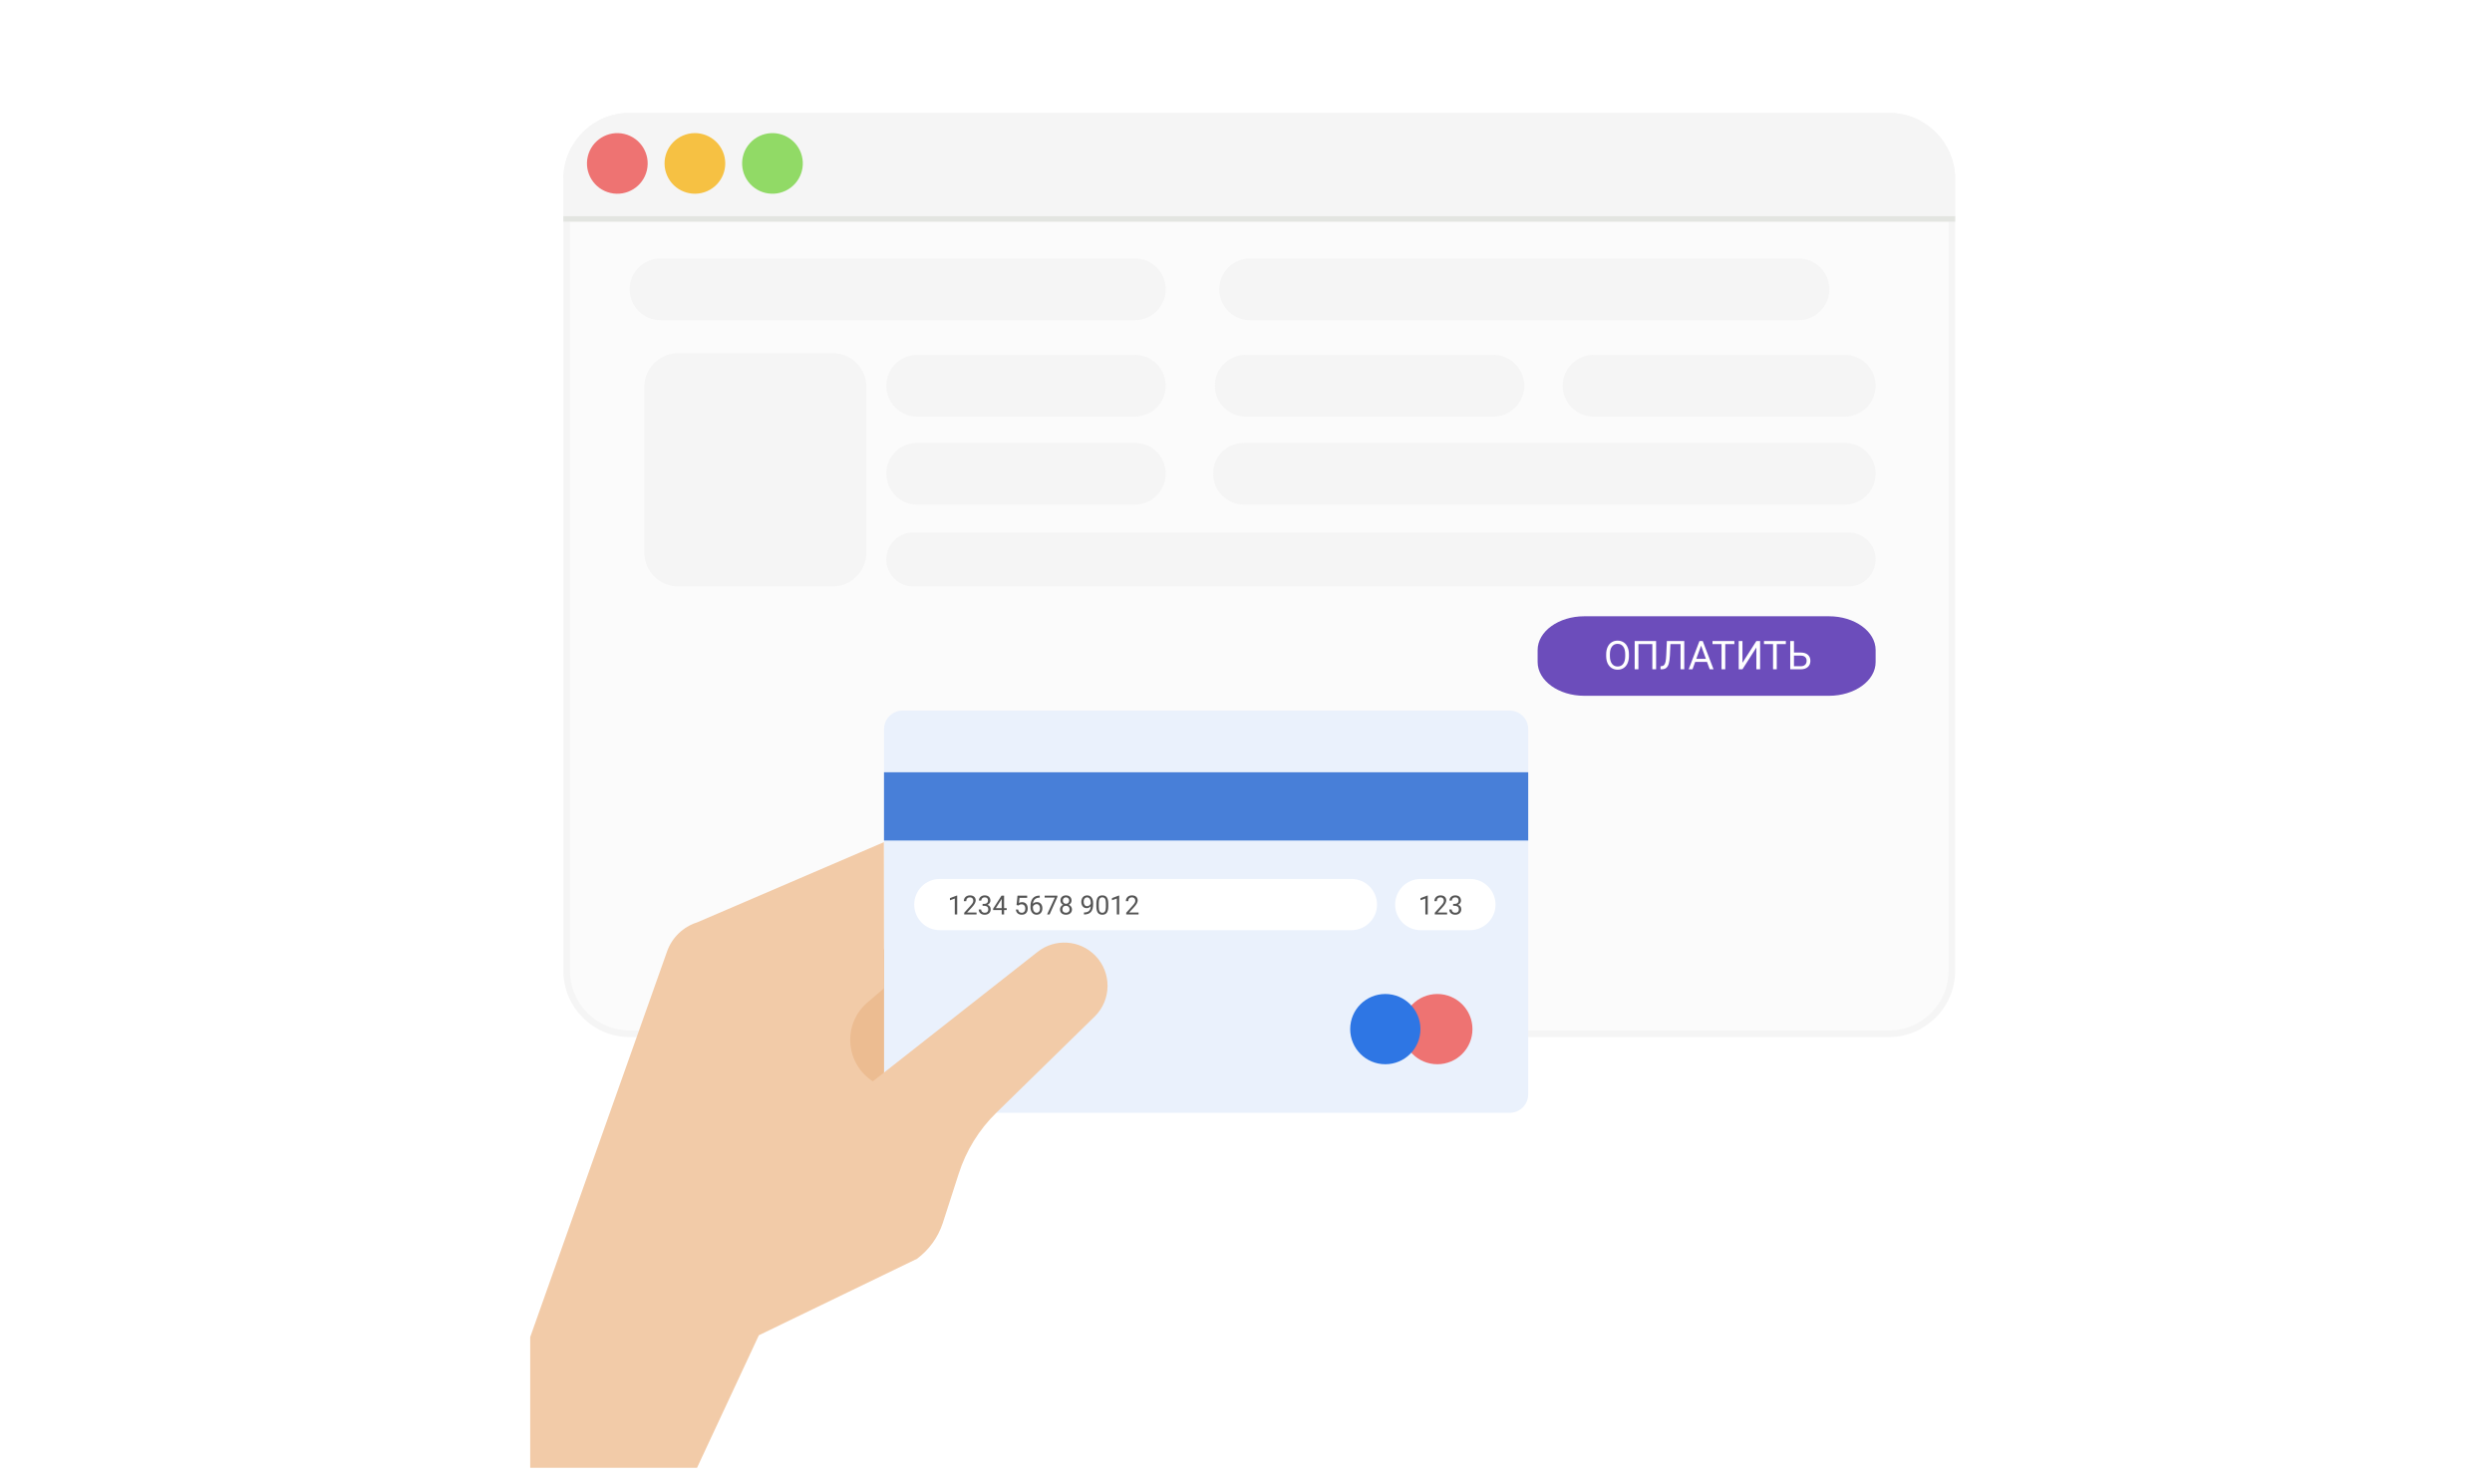 <svg width="376" height="224" viewBox="0 0 376 224" fill="none" xmlns="http://www.w3.org/2000/svg">
<g filter="url(#filter0_d)">
<rect x="4" y="4" width="368" height="216" rx="3" fill="white"/>
</g>
<g clip-path="url(#clip0)">
<path d="M95 17.539H285C290.247 17.539 294.5 21.792 294.5 27.039V146.492C294.5 151.739 290.247 155.992 285 155.992H95C89.753 155.992 85.5 151.739 85.5 146.492V27.039C85.5 21.792 89.753 17.539 95 17.539Z" fill="#FBFBFB" stroke="#F5F5F5"/>
<path d="M285 17.039H95C89.477 17.039 85 21.516 85 27.039V33.445H295V27.039C295 21.516 290.523 17.039 285 17.039Z" fill="#F5F5F5"/>
<path d="M295 32.625H85V33.445H295V32.625Z" fill="#E3E5E1"/>
<path d="M97.6 25.715C98.181 23.256 96.656 20.793 94.195 20.212C91.734 19.632 89.267 21.154 88.686 23.613C88.105 26.071 89.629 28.535 92.091 29.115C94.552 29.696 97.018 28.173 97.6 25.715Z" fill="#EE7372"/>
<path d="M106.67 28.859C108.99 27.854 110.057 25.161 109.051 22.843C108.045 20.525 105.349 19.46 103.028 20.465C100.707 21.469 99.641 24.162 100.647 26.48C101.653 28.798 104.349 29.863 106.67 28.859Z" fill="#F6C143"/>
<path d="M119.977 27.698C121.656 25.808 121.483 22.918 119.591 21.241C117.699 19.564 114.805 19.737 113.126 21.627C111.448 23.516 111.621 26.407 113.512 28.084C115.404 29.76 118.298 29.588 119.977 27.698Z" fill="#91DA66"/>
<path d="M171.246 48.315H99.64C97.088 48.315 95 46.218 95 43.657C95 41.096 97.088 39 99.64 39H171.246C173.797 39 175.886 41.096 175.886 43.657C175.886 46.218 173.797 48.315 171.246 48.315Z" fill="#F5F5F5"/>
<path d="M171.246 62.87H138.369C135.818 62.87 133.729 60.774 133.729 58.212C133.729 55.651 135.818 53.555 138.369 53.555H171.246C173.797 53.555 175.886 55.651 175.886 58.212C175.886 60.774 173.797 62.87 171.246 62.87Z" fill="#F5F5F5"/>
<path d="M271.374 48.315H188.61C186.058 48.315 183.97 46.218 183.97 43.657C183.97 41.096 186.058 39 188.61 39H271.374C273.925 39 276.014 41.096 276.014 43.657C276.014 46.218 273.925 48.315 271.374 48.315Z" fill="#F5F5F5"/>
<path d="M225.35 62.87H187.945C185.393 62.87 183.305 60.774 183.305 58.212C183.305 55.651 185.393 53.555 187.945 53.555H225.35C227.902 53.555 229.99 55.651 229.99 58.212C229.99 60.774 227.902 62.87 225.35 62.87Z" fill="#F5F5F5"/>
<path d="M278.36 62.87H240.425C237.873 62.87 235.785 60.774 235.785 58.212C235.785 55.651 237.873 53.555 240.425 53.555H278.36C280.912 53.555 283 55.651 283 58.212C283 60.774 280.912 62.87 278.36 62.87Z" fill="#F5F5F5"/>
<path d="M278.36 76.144H187.68C185.128 76.144 183.04 74.048 183.04 71.487C183.04 68.926 185.128 66.83 187.68 66.83H278.356C280.908 66.83 282.996 68.926 282.996 71.487C283 74.048 280.912 76.144 278.36 76.144Z" fill="#F5F5F5"/>
<path d="M278.948 88.493H137.777C135.549 88.493 133.726 86.663 133.726 84.426C133.726 82.19 135.549 80.359 137.777 80.359H278.948C281.176 80.359 283 82.19 283 84.426C283 86.663 281.176 88.493 278.948 88.493Z" fill="#F5F5F5"/>
<path d="M171.246 76.144H138.369C135.818 76.144 133.729 74.048 133.729 71.487C133.729 68.926 135.818 66.83 138.369 66.83H171.246C173.797 66.83 175.886 68.926 175.886 71.487C175.886 74.048 173.797 76.144 171.246 76.144Z" fill="#F5F5F5"/>
<path d="M125.652 88.493H102.287C99.497 88.493 97.21 86.201 97.21 83.396V58.397C97.21 55.596 99.493 53.3 102.287 53.3H125.652C128.443 53.3 130.73 55.592 130.73 58.397V83.396C130.726 86.201 128.443 88.493 125.652 88.493Z" fill="#F5F5F5"/>
<path d="M275.955 105H239.045C235.155 105 232 102.717 232 99.903V98.105C232 95.291 235.155 93 239.045 93H275.955C279.845 93 283 95.283 283 98.105V99.903C283.011 102.717 279.845 105 275.955 105Z" fill="#6C4DBB"/>
<path d="M245.776 99.005C245.776 99.423 245.706 99.788 245.565 100.101C245.425 100.411 245.226 100.648 244.968 100.812C244.71 100.977 244.409 101.059 244.065 101.059C243.729 101.059 243.432 100.977 243.172 100.812C242.912 100.646 242.71 100.411 242.565 100.106C242.423 99.8 242.35 99.445 242.346 99.043V98.735C242.346 98.325 242.417 97.963 242.56 97.648C242.702 97.334 242.903 97.094 243.163 96.928C243.425 96.76 243.724 96.676 244.06 96.676C244.401 96.676 244.702 96.759 244.962 96.925C245.224 97.089 245.425 97.328 245.565 97.643C245.706 97.955 245.776 98.319 245.776 98.735V99.005ZM245.217 98.73C245.217 98.224 245.115 97.836 244.912 97.566C244.709 97.295 244.425 97.159 244.06 97.159C243.704 97.159 243.424 97.295 243.219 97.566C243.016 97.836 242.911 98.211 242.905 98.691V99.005C242.905 99.495 243.008 99.881 243.213 100.162C243.42 100.441 243.704 100.581 244.065 100.581C244.429 100.581 244.71 100.449 244.909 100.186C245.108 99.92 245.211 99.54 245.217 99.046V98.73ZM249.878 101H249.312V97.197H247.209V101H246.646V96.734H249.878V101ZM254.129 96.734V101H253.566V97.197H252.037L251.961 98.888C251.932 99.454 251.873 99.88 251.785 100.165C251.699 100.45 251.572 100.66 251.404 100.795C251.236 100.928 251.012 100.996 250.73 101H250.546V100.54L250.663 100.534C250.845 100.521 250.984 100.462 251.082 100.358C251.18 100.253 251.254 100.086 251.305 99.857C251.355 99.629 251.392 99.277 251.413 98.803L251.501 96.734H254.129ZM257.56 99.887H255.772L255.371 101H254.791L256.42 96.734H256.912L258.544 101H257.967L257.56 99.887ZM255.942 99.424H257.393L256.666 97.429L255.942 99.424ZM261.685 97.197H260.313V101H259.754V97.197H258.386V96.734H261.685V97.197ZM265.007 96.734H265.569V101H265.007V97.713L262.906 101H262.341V96.734H262.906V100.021L265.007 96.734ZM269.454 97.197H268.083V101H267.523V97.197H266.155V96.734H269.454V97.197ZM270.679 98.475H271.739C272.185 98.481 272.532 98.595 272.782 98.817C273.032 99.04 273.157 99.343 273.157 99.726C273.157 100.11 273.031 100.417 272.779 100.646C272.527 100.874 272.184 100.992 271.748 101H270.116V96.734H270.679V98.475ZM270.679 98.938V100.54H271.707C271.986 100.54 272.203 100.466 272.357 100.317C272.514 100.169 272.592 99.97 272.592 99.72C272.592 99.48 272.517 99.29 272.366 99.151C272.218 99.013 272.006 98.941 271.73 98.938H270.679Z" fill="white"/>
<path d="M138.11 137.42C138.11 137.42 121.38 157.7 121.59 157.82C121.79 157.94 133.03 165.82 133.03 165.82C133.03 165.82 152.56 154.82 152.29 154.46C152.01 154.1 138.11 137.42 138.11 137.42Z" fill="#ECBC91"/>
<path d="M227.79 167.93H136.18C134.64 167.93 133.39 166.68 133.39 165.14V110.02C133.39 108.48 134.64 107.23 136.18 107.23H227.79C229.33 107.23 230.58 108.48 230.58 110.02V165.14C230.58 166.68 229.33 167.93 227.79 167.93Z" fill="#EAF1FC"/>
<path d="M230.58 116.54H133.38V126.84H230.58V116.54Z" fill="#487FD8"/>
<path d="M203.904 132.64H141.804C139.67 132.64 137.939 134.371 137.939 136.505C137.939 138.64 139.67 140.37 141.804 140.37H203.904C206.039 140.37 207.769 138.64 207.769 136.505C207.769 134.371 206.039 132.64 203.904 132.64Z" fill="white"/>
<path d="M221.785 132.64H214.365C212.23 132.64 210.5 134.371 210.5 136.505C210.5 138.64 212.23 140.37 214.365 140.37H221.785C223.92 140.37 225.65 138.64 225.65 136.505C225.65 134.371 223.92 132.64 221.785 132.64Z" fill="white"/>
<path d="M222.169 155.3C222.169 158.23 219.799 160.6 216.869 160.6C213.939 160.6 211.569 158.23 211.569 155.3C211.569 152.37 213.939 150 216.869 150C219.789 150 222.169 152.37 222.169 155.3Z" fill="#EE7372"/>
<path d="M214.32 155.3C214.32 158.23 211.95 160.6 209.02 160.6C206.09 160.6 203.72 158.23 203.72 155.3C203.72 152.37 206.09 150 209.02 150C211.95 150 214.32 152.37 214.32 155.3Z" fill="#2E76E4"/>
<path d="M144.424 138H144.061V135.592L143.332 135.859V135.531L144.367 135.143H144.424V138ZM147.346 138H145.482V137.74L146.467 136.646C146.613 136.481 146.713 136.347 146.768 136.244C146.824 136.14 146.852 136.033 146.852 135.922C146.852 135.773 146.807 135.652 146.717 135.557C146.627 135.462 146.507 135.414 146.357 135.414C146.178 135.414 146.038 135.465 145.938 135.568C145.839 135.67 145.789 135.812 145.789 135.994H145.428C145.428 135.732 145.512 135.521 145.68 135.359C145.849 135.198 146.075 135.117 146.357 135.117C146.622 135.117 146.831 135.187 146.984 135.326C147.138 135.464 147.215 135.648 147.215 135.879C147.215 136.159 147.036 136.492 146.68 136.879L145.918 137.705H147.346V138ZM148.254 136.402H148.525C148.696 136.4 148.83 136.355 148.928 136.268C149.025 136.18 149.074 136.062 149.074 135.914C149.074 135.581 148.908 135.414 148.576 135.414C148.42 135.414 148.295 135.459 148.201 135.549C148.109 135.637 148.062 135.755 148.062 135.902H147.701C147.701 135.677 147.783 135.49 147.947 135.342C148.113 135.192 148.322 135.117 148.576 135.117C148.844 135.117 149.055 135.188 149.207 135.33C149.359 135.472 149.436 135.669 149.436 135.922C149.436 136.046 149.395 136.165 149.314 136.281C149.235 136.397 149.126 136.484 148.988 136.541C149.145 136.59 149.265 136.673 149.35 136.787C149.436 136.902 149.479 137.042 149.479 137.207C149.479 137.462 149.395 137.665 149.229 137.814C149.062 137.964 148.845 138.039 148.578 138.039C148.311 138.039 148.094 137.967 147.926 137.822C147.759 137.678 147.676 137.487 147.676 137.25H148.039C148.039 137.4 148.088 137.52 148.186 137.609C148.283 137.699 148.414 137.744 148.578 137.744C148.753 137.744 148.886 137.699 148.979 137.607C149.071 137.516 149.117 137.385 149.117 137.215C149.117 137.049 149.066 136.923 148.965 136.834C148.863 136.745 148.717 136.7 148.525 136.697H148.254V136.402ZM151.5 137.045H151.895V137.34H151.5V138H151.137V137.34H149.842V137.127L151.115 135.156H151.5V137.045ZM150.252 137.045H151.137V135.65L151.094 135.729L150.252 137.045ZM153.379 136.574L153.523 135.156H154.98V135.49H153.83L153.744 136.266C153.883 136.184 154.042 136.143 154.219 136.143C154.478 136.143 154.684 136.229 154.836 136.4C154.988 136.571 155.064 136.802 155.064 137.094C155.064 137.387 154.985 137.618 154.826 137.787C154.669 137.955 154.448 138.039 154.164 138.039C153.913 138.039 153.708 137.969 153.549 137.83C153.39 137.691 153.299 137.498 153.277 137.252H153.619C153.641 137.415 153.699 137.538 153.793 137.621C153.887 137.703 154.01 137.744 154.164 137.744C154.332 137.744 154.464 137.687 154.559 137.572C154.655 137.458 154.703 137.299 154.703 137.098C154.703 136.908 154.651 136.755 154.547 136.641C154.444 136.525 154.307 136.467 154.135 136.467C153.977 136.467 153.854 136.501 153.764 136.57L153.668 136.648L153.379 136.574ZM156.877 135.154V135.461H156.811C156.529 135.466 156.305 135.549 156.139 135.711C155.972 135.872 155.876 136.1 155.85 136.393C155.999 136.221 156.204 136.135 156.463 136.135C156.71 136.135 156.908 136.222 157.055 136.396C157.203 136.571 157.277 136.796 157.277 137.072C157.277 137.365 157.197 137.6 157.037 137.775C156.878 137.951 156.665 138.039 156.396 138.039C156.124 138.039 155.904 137.935 155.734 137.727C155.565 137.517 155.48 137.247 155.48 136.918V136.779C155.48 136.256 155.592 135.856 155.814 135.58C156.038 135.303 156.371 135.161 156.812 135.154H156.877ZM156.402 136.436C156.279 136.436 156.165 136.473 156.061 136.547C155.956 136.621 155.884 136.714 155.844 136.826V136.959C155.844 137.193 155.896 137.382 156.002 137.525C156.107 137.669 156.239 137.74 156.396 137.74C156.559 137.74 156.687 137.68 156.779 137.561C156.873 137.441 156.92 137.284 156.92 137.09C156.92 136.895 156.872 136.737 156.777 136.617C156.684 136.496 156.559 136.436 156.402 136.436ZM159.541 135.359L158.363 138H157.984L159.158 135.453H157.619V135.156H159.541V135.359ZM161.676 135.898C161.676 136.04 161.638 136.167 161.562 136.277C161.488 136.388 161.387 136.475 161.26 136.537C161.408 136.601 161.525 136.694 161.611 136.816C161.699 136.939 161.742 137.077 161.742 137.232C161.742 137.479 161.659 137.674 161.492 137.82C161.327 137.966 161.109 138.039 160.838 138.039C160.564 138.039 160.345 137.966 160.18 137.82C160.016 137.673 159.934 137.477 159.934 137.232C159.934 137.079 159.975 136.94 160.059 136.816C160.143 136.693 160.26 136.599 160.408 136.535C160.282 136.473 160.182 136.386 160.109 136.275C160.036 136.165 160 136.039 160 135.898C160 135.659 160.077 135.469 160.23 135.328C160.384 135.188 160.587 135.117 160.838 135.117C161.088 135.117 161.29 135.188 161.443 135.328C161.598 135.469 161.676 135.659 161.676 135.898ZM161.381 137.225C161.381 137.066 161.33 136.936 161.229 136.836C161.128 136.736 160.997 136.686 160.834 136.686C160.671 136.686 160.54 136.735 160.441 136.834C160.344 136.933 160.295 137.063 160.295 137.225C160.295 137.386 160.342 137.513 160.438 137.605C160.534 137.698 160.667 137.744 160.838 137.744C161.007 137.744 161.14 137.698 161.236 137.605C161.333 137.512 161.381 137.385 161.381 137.225ZM160.838 135.414C160.696 135.414 160.581 135.458 160.492 135.547C160.405 135.634 160.361 135.753 160.361 135.904C160.361 136.049 160.404 136.166 160.49 136.256C160.577 136.344 160.693 136.389 160.838 136.389C160.982 136.389 161.098 136.344 161.184 136.256C161.271 136.166 161.314 136.049 161.314 135.904C161.314 135.76 161.27 135.642 161.18 135.551C161.09 135.46 160.976 135.414 160.838 135.414ZM164.574 136.75C164.499 136.84 164.408 136.912 164.303 136.967C164.199 137.021 164.084 137.049 163.959 137.049C163.795 137.049 163.652 137.008 163.529 136.928C163.408 136.847 163.314 136.734 163.248 136.588C163.182 136.441 163.148 136.279 163.148 136.102C163.148 135.911 163.184 135.74 163.256 135.588C163.329 135.436 163.432 135.319 163.564 135.238C163.697 135.158 163.852 135.117 164.029 135.117C164.311 135.117 164.532 135.223 164.693 135.434C164.856 135.643 164.938 135.93 164.938 136.293V136.398C164.938 136.952 164.828 137.356 164.609 137.611C164.391 137.865 164.061 137.995 163.619 138.002H163.549V137.697H163.625C163.923 137.692 164.152 137.615 164.312 137.465C164.473 137.314 164.56 137.076 164.574 136.75ZM164.018 136.75C164.139 136.75 164.25 136.713 164.352 136.639C164.454 136.564 164.529 136.473 164.576 136.363V136.219C164.576 135.982 164.525 135.789 164.422 135.641C164.319 135.492 164.189 135.418 164.031 135.418C163.872 135.418 163.745 135.479 163.648 135.602C163.552 135.723 163.504 135.883 163.504 136.082C163.504 136.276 163.55 136.436 163.643 136.562C163.736 136.688 163.861 136.75 164.018 136.75ZM167.219 136.787C167.219 137.21 167.146 137.525 167.002 137.73C166.857 137.936 166.632 138.039 166.324 138.039C166.021 138.039 165.796 137.939 165.65 137.738C165.505 137.536 165.429 137.236 165.424 136.836V136.354C165.424 135.936 165.496 135.625 165.641 135.422C165.785 135.219 166.012 135.117 166.32 135.117C166.626 135.117 166.852 135.215 166.996 135.412C167.141 135.607 167.215 135.91 167.219 136.318V136.787ZM166.857 136.293C166.857 135.987 166.814 135.764 166.729 135.625C166.643 135.484 166.507 135.414 166.32 135.414C166.135 135.414 166.001 135.484 165.916 135.623C165.831 135.762 165.788 135.977 165.785 136.266V136.844C165.785 137.151 165.829 137.378 165.918 137.525C166.008 137.671 166.143 137.744 166.324 137.744C166.503 137.744 166.635 137.675 166.721 137.537C166.808 137.399 166.854 137.182 166.857 136.885V136.293ZM168.869 138H168.506V135.592L167.777 135.859V135.531L168.812 135.143H168.869V138ZM171.791 138H169.928V137.74L170.912 136.646C171.058 136.481 171.158 136.347 171.213 136.244C171.269 136.14 171.297 136.033 171.297 135.922C171.297 135.773 171.252 135.652 171.162 135.557C171.072 135.462 170.952 135.414 170.803 135.414C170.623 135.414 170.483 135.465 170.383 135.568C170.284 135.67 170.234 135.812 170.234 135.994H169.873C169.873 135.732 169.957 135.521 170.125 135.359C170.294 135.198 170.52 135.117 170.803 135.117C171.067 135.117 171.276 135.187 171.43 135.326C171.583 135.464 171.66 135.648 171.66 135.879C171.66 136.159 171.482 136.492 171.125 136.879L170.363 137.705H171.791V138Z" fill="#555555"/>
<path d="M215.424 138H215.061V135.592L214.332 135.859V135.531L215.367 135.143H215.424V138ZM218.346 138H216.482V137.74L217.467 136.646C217.613 136.481 217.713 136.347 217.768 136.244C217.824 136.14 217.852 136.033 217.852 135.922C217.852 135.773 217.807 135.652 217.717 135.557C217.627 135.462 217.507 135.414 217.357 135.414C217.178 135.414 217.038 135.465 216.938 135.568C216.839 135.67 216.789 135.812 216.789 135.994H216.428C216.428 135.732 216.512 135.521 216.68 135.359C216.849 135.198 217.075 135.117 217.357 135.117C217.622 135.117 217.831 135.187 217.984 135.326C218.138 135.464 218.215 135.648 218.215 135.879C218.215 136.159 218.036 136.492 217.68 136.879L216.918 137.705H218.346V138ZM219.254 136.402H219.525C219.696 136.4 219.83 136.355 219.928 136.268C220.025 136.18 220.074 136.062 220.074 135.914C220.074 135.581 219.908 135.414 219.576 135.414C219.42 135.414 219.295 135.459 219.201 135.549C219.109 135.637 219.062 135.755 219.062 135.902H218.701C218.701 135.677 218.783 135.49 218.947 135.342C219.113 135.192 219.322 135.117 219.576 135.117C219.844 135.117 220.055 135.188 220.207 135.33C220.359 135.472 220.436 135.669 220.436 135.922C220.436 136.046 220.395 136.165 220.314 136.281C220.235 136.397 220.126 136.484 219.988 136.541C220.145 136.59 220.265 136.673 220.35 136.787C220.436 136.902 220.479 137.042 220.479 137.207C220.479 137.462 220.395 137.665 220.229 137.814C220.062 137.964 219.845 138.039 219.578 138.039C219.311 138.039 219.094 137.967 218.926 137.822C218.759 137.678 218.676 137.487 218.676 137.25H219.039C219.039 137.4 219.088 137.52 219.186 137.609C219.283 137.699 219.414 137.744 219.578 137.744C219.753 137.744 219.886 137.699 219.979 137.607C220.071 137.516 220.117 137.385 220.117 137.215C220.117 137.049 220.066 136.923 219.965 136.834C219.863 136.745 219.717 136.7 219.525 136.697H219.254V136.402Z" fill="#555555"/>
<path d="M114.5 201.5L138.36 189.96C140.17 188.61 141.53 186.74 142.24 184.59C142.93 182.5 143.85 179.64 144.64 177.16C145.76 173.65 147.71 170.47 150.35 167.9L165.15 153.42C167.72 150.91 167.77 146.78 165.26 144.21C162.93 141.82 159.18 141.58 156.56 143.64L131.7 163.18C127.58 160.53 127.1 154.7 130.73 151.41L133.39 149.13L133.36 127.09L105.17 139.2C103.06 139.87 101.39 141.49 100.65 143.58L73 221.5H105.17L114.5 201.5Z" fill="#F2CBA8"/>
</g>
<defs>
<filter id="filter0_d" x="0" y="0" width="376" height="224" filterUnits="userSpaceOnUse" color-interpolation-filters="sRGB">
<feFlood flood-opacity="0" result="BackgroundImageFix"/>
<feColorMatrix in="SourceAlpha" type="matrix" values="0 0 0 0 0 0 0 0 0 0 0 0 0 0 0 0 0 0 127 0"/>
<feOffset/>
<feGaussianBlur stdDeviation="2"/>
<feColorMatrix type="matrix" values="0 0 0 0 0 0 0 0 0 0 0 0 0 0 0 0 0 0 0.2 0"/>
<feBlend mode="normal" in2="BackgroundImageFix" result="effect1_dropShadow"/>
<feBlend mode="normal" in="SourceGraphic" in2="effect1_dropShadow" result="shape"/>
</filter>
<clipPath id="clip0">
<rect width="215" height="205" fill="white" transform="translate(80 17)"/>
</clipPath>
</defs>
</svg>
